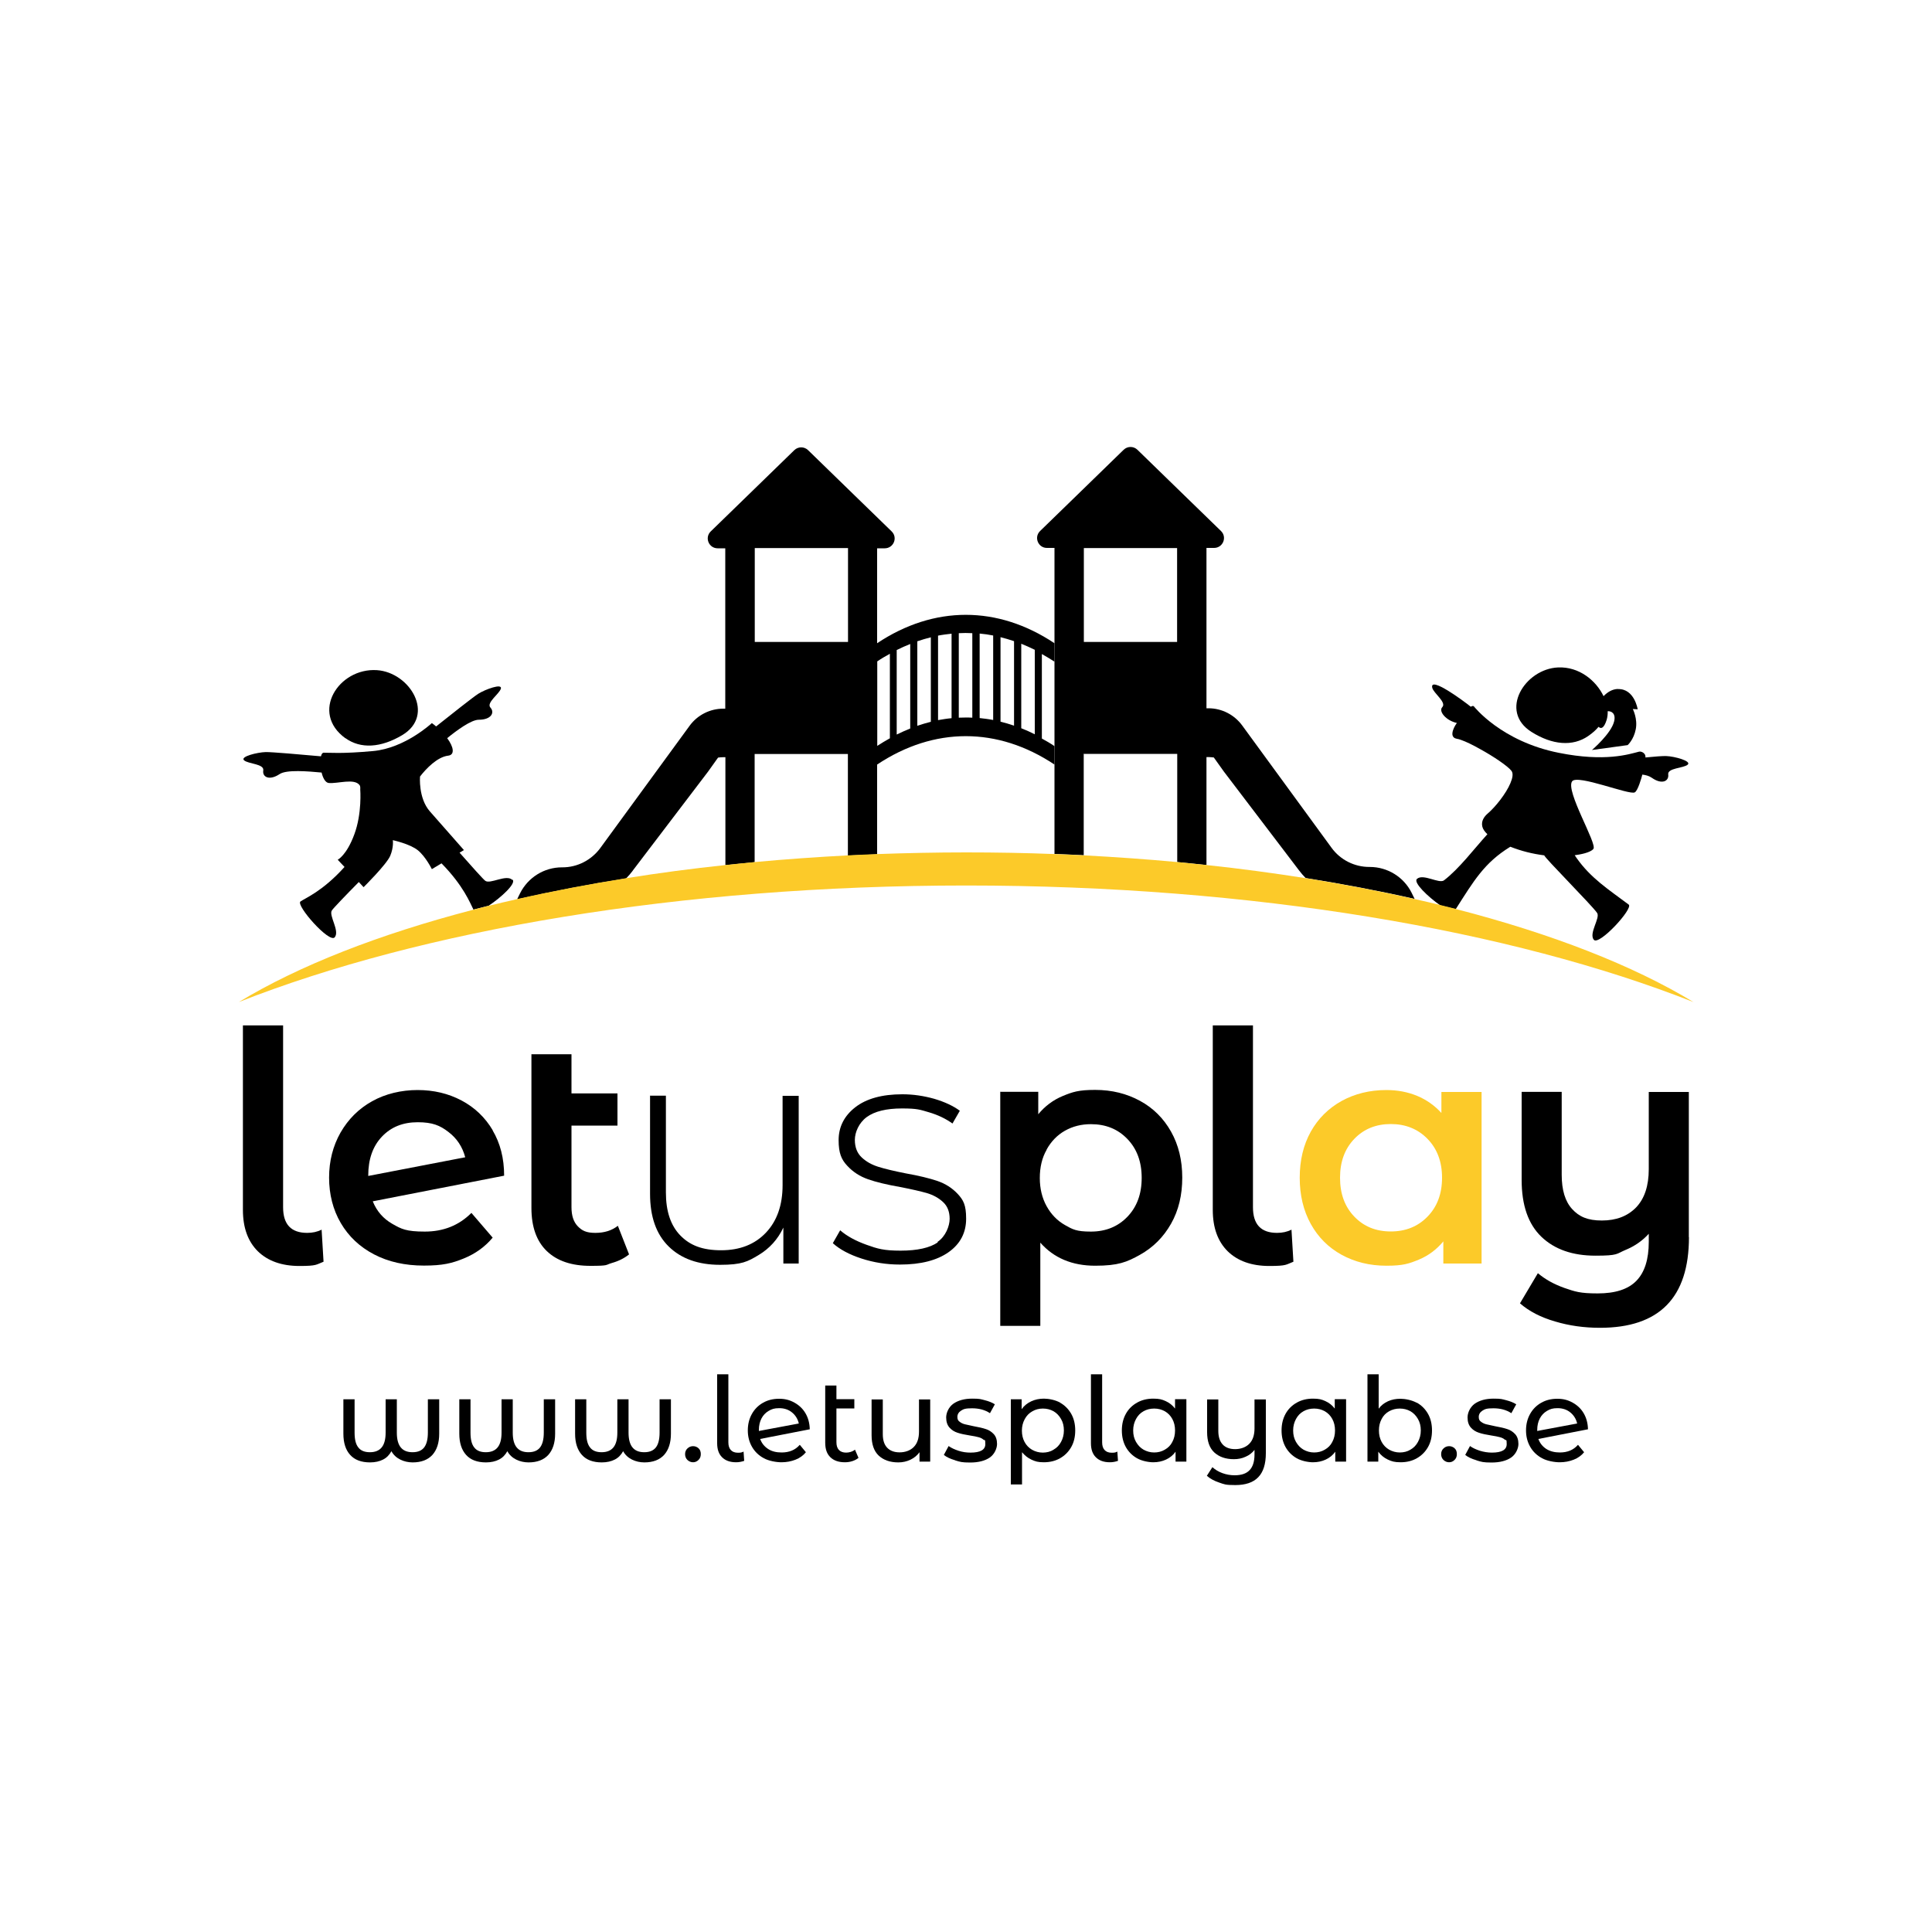 <svg xmlns="http://www.w3.org/2000/svg" id="Letusplay_v2_gul" data-name="Letusplay v2 gul" viewBox="0 0 150 150"><defs><style>      .cls-1 {        fill: none;      }      .cls-2 {        fill: #fcca29;      }    </style></defs><g><path class="cls-1" d="M107.99,87.28c-1.15,0-2.09.38-2.83,1.15-.74.77-1.11,1.77-1.11,3.02s.37,2.25,1.11,3.02c.74.77,1.69,1.15,2.83,1.15s2.1-.38,2.85-1.15c.75-.77,1.13-1.77,1.13-3.02s-.38-2.25-1.13-3.02c-.75-.77-1.7-1.15-2.85-1.15Z"></path><path d="M125.63,53.49c-.46.01-.83.25-1.13.56-.58-1.21-1.89-2.3-3.53-2.23-2.58.11-4.63,3.4-2.06,5.01,1.62,1.02,3.2,1.14,4.39.32.38-.26.63-.5.81-.72.19.18.42.13.63-.54.06-.21.09-.44.08-.67.29-.02.65.17.5.79-.23.95-1.72,2.22-1.72,2.22l2.77-.38s.47-.41.63-1.23-.23-1.57-.23-1.57l.38.02s-.25-1.6-1.52-1.57h-.01Z"></path><path d="M117.26,65.74h0c.87.34,1.71.55,2.64.67-.05.12,3.71,3.89,4.1,4.47.26.39-.66,1.58-.26,2.08.4.5,3.1-2.44,2.71-2.73-1.59-1.19-2.94-2.05-4.04-3.61-.05-.07-.1-.15-.15-.22h0c.38-.05,1.21-.19,1.45-.49.32-.39-2.19-4.51-1.65-5.25.41-.56,4.45,1.09,4.86.86.24-.12.52-1.1.59-1.38.26.03.53.1.74.25.78.55,1.34.26,1.27-.26-.07-.51,1.18-.48,1.51-.76.33-.28-1.02-.65-1.67-.67-.26-.01-.92.04-1.61.11.05-.31-.3-.5-.5-.45-.78.2-2.63.81-6.22.09-4.49-.89-6.6-3.61-6.6-3.61-.05-.05-.13-.03-.24.03-.57-.46-3.21-2.41-2.99-1.47.1.42,1.13,1.13.78,1.5-.32.33.31,1.06,1.13,1.23h0c-.09.12-.16.25-.22.37h0c-.1.22-.23.59,0,.77h0c.06.05.14.07.22.09.09.01.2.04.33.09.38.13.91.39,1.46.7,1.06.58,2.18,1.34,2.45,1.7.15.2.09.55-.08.95-.34.82-1.17,1.85-1.74,2.34-.31.26-.55.62-.44,1.05.05.19.18.38.39.58-1.03,1.13-2.18,2.67-3.37,3.58-.38.29-1.62-.55-2.1-.11-.3.28.86,1.39,1.81,2.05.41.1.81.2,1.2.3,1.41-2.21,2.21-3.59,4.21-4.83h.01Z"></path><path d="M39.77,68.31c-.47-.45-1.73.37-2.1.07-.18-.14-1.08-1.15-1.99-2.18l.34-.2s-1.75-1.98-2.65-3.01c-.9-1.03-.76-2.7-.76-2.7.46-.6,1.34-1.52,2.18-1.62.54-.06.44-.67-.07-1.36.75-.61,1.86-1.43,2.46-1.43.95,0,1.25-.55.9-.94-.35-.38.7-1.07.81-1.48.11-.42-1.21.06-1.75.4-.37.23-2.16,1.65-3.28,2.54-.1-.09-.22-.18-.33-.26,0,0-2.07,1.94-4.55,2.17-2.49.23-3.4.12-3.85.13-.1,0-.17.11-.21.28-1.53-.14-3.86-.34-4.29-.33-.65.02-2.01.35-1.68.64s1.58.27,1.49.79c-.08.51.47.81,1.27.28.53-.36,2.2-.22,3.26-.12.1.42.29.78.55.81.69.07,1.99-.39,2.4.17.05.06.06.18.05.33,0,0,.15,1.85-.46,3.49-.6,1.63-1.29,1.97-1.29,1.97l.53.56c-1.71,1.9-3.04,2.41-3.42,2.68-.39.28,2.25,3.28,2.66,2.78s-.49-1.7-.22-2.09c.13-.19,1.1-1.2,2.09-2.2l.37.4s1.79-1.77,2.07-2.44c.28-.67.2-1.21.2-1.21,0,0,1.34.29,1.95.79s1.08,1.46,1.08,1.46l.75-.45c1.7,1.73,2.21,3.06,2.48,3.59.39-.1.78-.2,1.18-.3.97-.64,2.15-1.73,1.86-2.02h-.01Z"></path><path d="M26.82,57.31c1.18.85,2.75.75,4.4-.23,2.61-1.55.62-4.88-1.96-5.05-2.97-.19-5.2,3.3-2.44,5.29h0Z"></path><path d="M49.13,67.59l5.85-7.69.77-1.08c.13-.02.25-.03.38-.03h.19v8.38c.75-.08,1.51-.15,2.27-.23v-8.4h7.24v7.89c.75-.04,1.51-.07,2.27-.1v-6.97c4.41-2.94,9.36-2.94,13.77,0v-1.43c-.32-.22-.65-.41-.98-.59v-6.56c.33.18.65.38.98.59v-1.43c-4.41-2.94-9.36-2.94-13.77,0v-7.37h.59c.69,0,1.03-.83.54-1.31l-2.84-2.76-3.65-3.55c-.3-.29-.77-.29-1.07,0l-3.65,3.55-2.84,2.76c-.49.48-.15,1.31.54,1.31h.59v12.45h-.15c-1.03,0-2.01.49-2.62,1.33l-6.94,9.5c-.69.93-1.77,1.49-2.93,1.49h-.04c-1.38,0-2.63.78-3.25,2.01l-.23.47c2.7-.61,5.52-1.15,8.46-1.62.18-.18.35-.38.51-.59h0ZM70.67,50v6.56c-.35.14-.7.3-1.05.47v-6.56c.34-.17.69-.33,1.05-.47ZM75.49,49.16v6.56c-.35-.02-.7-.01-1.05,0v-6.56c.35-.02.7-.02,1.05,0ZM76.06,55.75v-6.56c.35.03.7.08,1.05.15v6.56c-.35-.07-.7-.11-1.05-.15h0ZM73.88,55.76c-.35.03-.7.09-1.05.15v-6.56c.35-.07.7-.11,1.05-.15v6.56ZM72.27,56.04c-.35.09-.7.19-1.05.31v-6.56c.35-.12.69-.22,1.05-.31v6.56ZM77.68,56.03v-6.56c.35.09.7.19,1.05.31v6.56c-.35-.12-.69-.22-1.05-.31h0ZM68.11,51.35c.32-.22.65-.41.98-.59v6.56c-.33.18-.65.38-.98.59v-6.56ZM80.34,57.01c-.34-.17-.69-.33-1.05-.47v-6.56c.35.14.7.3,1.05.47v6.56ZM62.22,42.55h3.62v7.29h-7.24v-7.29h3.62,0Z"></path><path d="M84.16,58.53h7.24v8.4c.77.07,1.52.15,2.27.23v-8.38h.19c.13,0,.25.02.38.03l.77,1.08,5.85,7.69c.16.21.33.41.51.59,2.94.47,5.77,1.01,8.46,1.62l-.23-.47c-.61-1.23-1.87-2.01-3.25-2.01h-.04c-1.15,0-2.25-.55-2.93-1.49l-6.94-9.5c-.61-.83-1.58-1.33-2.62-1.33h-.15v-12.45h.59c.69,0,1.03-.83.54-1.31l-2.84-2.76-3.65-3.55c-.3-.29-.77-.29-1.07,0l-3.65,3.55-2.84,2.76c-.49.48-.15,1.31.53,1.31h.59v23.76c.76.03,1.52.06,2.27.1v-7.89h.01ZM87.77,42.55h3.62v7.29h-7.24v-7.29h3.62,0Z"></path><path d="M18.86,79.6v14.34c0,1.38.39,2.45,1.16,3.21.77.75,1.85,1.14,3.23,1.14s1.29-.11,1.87-.33l-.15-2.49c-.33.17-.71.25-1.12.25-1.25,0-1.87-.66-1.87-1.99v-14.12h-3.12Z"></path><path d="M38.26,87.76c-.6-1.01-1.41-1.78-2.43-2.32s-2.15-.81-3.41-.81-2.49.29-3.53.87-1.85,1.39-2.45,2.43c-.59,1.04-.89,2.21-.89,3.5s.3,2.49.91,3.53c.61,1.04,1.47,1.85,2.58,2.43s2.4.87,3.87.87,2.18-.18,3.09-.55,1.66-.91,2.25-1.62l-1.65-1.92c-.97.97-2.17,1.45-3.62,1.45s-1.82-.2-2.52-.6c-.7-.4-1.21-.98-1.52-1.75l10.2-1.99c0-1.35-.3-2.52-.9-3.53h0ZM28.59,91.29v-.02c0-1.26.35-2.27,1.06-3.02.71-.75,1.63-1.12,2.78-1.12s1.73.25,2.38.75c.66.5,1.09,1.15,1.31,1.97l-7.53,1.45h0Z"></path><path d="M41.26,81.84v11.95c0,1.46.4,2.58,1.19,3.34.8.77,1.93,1.15,3.39,1.15s1.14-.07,1.66-.22c.53-.15.97-.37,1.34-.67l-.87-2.22c-.47.37-1.05.55-1.75.55s-1.03-.17-1.36-.51c-.33-.34-.49-.83-.49-1.49v-6.33h3.57v-2.5h-3.57v-3.04h-3.12,0Z"></path><path d="M50.47,85.08v7.61c0,1.78.48,3.14,1.45,4.09.97.95,2.3,1.42,3.99,1.42s2.14-.25,2.99-.76,1.49-1.22,1.92-2.13v2.79h1.19v-13.02h-1.25v6.93c0,1.55-.43,2.78-1.29,3.69s-2.02,1.37-3.48,1.37-2.42-.38-3.17-1.15c-.75-.77-1.12-1.88-1.12-3.34v-7.51h-1.25Z"></path><path d="M72.82,96.45c-.62.43-1.59.65-2.9.65s-1.79-.15-2.63-.45c-.84-.3-1.53-.67-2.06-1.13l-.57,1c.53.48,1.27.88,2.22,1.19s1.94.47,2.99.47c1.63,0,2.89-.33,3.79-.97s1.35-1.51,1.35-2.59-.22-1.45-.65-1.92c-.43-.46-.96-.8-1.58-1.01-.62-.21-1.44-.41-2.46-.59-.91-.18-1.62-.35-2.13-.51-.51-.16-.94-.4-1.29-.73s-.53-.78-.53-1.36.31-1.32.92-1.77c.62-.45,1.53-.67,2.74-.67s1.41.1,2.1.3c.68.2,1.29.49,1.82.87l.57-.99c-.51-.38-1.18-.69-1.99-.93-.82-.23-1.64-.35-2.47-.35-1.58,0-2.8.34-3.66,1.01s-1.29,1.53-1.29,2.55.22,1.51.67,1.99c.45.49.99.83,1.62,1.05s1.46.42,2.49.6c.88.17,1.57.33,2.07.47.5.15.92.38,1.26.7.34.31.51.75.51,1.3s-.31,1.37-.94,1.79v.02Z"></path><path d="M77.66,84.78v18.16h3.11v-6.46c1.05,1.19,2.47,1.79,4.26,1.79s2.46-.28,3.48-.85,1.82-1.37,2.41-2.41.87-2.23.87-3.58-.29-2.54-.87-3.57c-.58-1.03-1.38-1.83-2.41-2.39s-2.18-.85-3.48-.85-1.75.16-2.51.47c-.75.31-1.39.79-1.91,1.42v-1.74h-2.97,0ZM81.26,89.25c.35-.63.82-1.12,1.42-1.46.6-.34,1.27-.51,2.02-.51,1.15,0,2.09.38,2.83,1.15.74.77,1.11,1.77,1.11,3.02s-.37,2.25-1.11,3.02c-.74.77-1.69,1.15-2.83,1.15s-1.42-.17-2.02-.51-1.07-.83-1.42-1.46-.53-1.37-.53-2.19.17-1.57.53-2.19h0Z"></path><path d="M94.16,79.6v14.34c0,1.38.39,2.45,1.16,3.21.77.75,1.85,1.14,3.23,1.14s1.29-.11,1.87-.33l-.15-2.49c-.33.17-.71.25-1.12.25-1.25,0-1.87-.66-1.87-1.99v-14.12h-3.12Z"></path><path class="cls-2" d="M111.9,86.4c-.53-.58-1.16-1.02-1.88-1.32-.73-.3-1.52-.45-2.38-.45-1.3,0-2.46.29-3.48.85-1.02.57-1.82,1.36-2.39,2.38s-.86,2.22-.86,3.58.29,2.56.86,3.59c.57,1.03,1.37,1.83,2.39,2.39s2.18.85,3.48.85,1.75-.16,2.51-.47c.75-.31,1.39-.79,1.91-1.42v1.72h2.97v-13.32h-3.12v1.62h0ZM110.83,94.46c-.75.77-1.7,1.15-2.85,1.15s-2.09-.38-2.83-1.15c-.74-.77-1.11-1.77-1.11-3.02s.37-2.25,1.11-3.02c.74-.77,1.69-1.15,2.83-1.15s2.1.38,2.85,1.15c.75.77,1.13,1.77,1.13,3.02s-.38,2.25-1.13,3.02Z"></path><path d="M131.12,96.08v-11.3h-3.11v5.99c0,1.3-.33,2.29-.98,2.97-.66.68-1.54,1.02-2.66,1.02s-1.77-.3-2.31-.89-.81-1.47-.81-2.66v-6.44h-3.11v6.84c0,1.96.51,3.43,1.53,4.41,1.02.98,2.42,1.47,4.2,1.47s1.61-.14,2.32-.44c.71-.29,1.32-.71,1.82-1.26v.62c0,1.37-.32,2.37-.96,3.03-.64.66-1.64.98-3.01.98s-1.75-.14-2.57-.42c-.82-.29-1.5-.67-2.07-1.15l-1.39,2.34c.71.62,1.62,1.09,2.73,1.41,1.1.33,2.26.49,3.48.49,4.61,0,6.91-2.34,6.91-7.04h-.01Z"></path><path class="cls-2" d="M113.04,70.57c-.4-.1-.8-.2-1.2-.3-.66-.16-1.33-.32-2.01-.47-2.7-.61-5.52-1.15-8.46-1.62-2.49-.39-5.06-.74-7.7-1.02-.75-.08-1.51-.15-2.27-.23-2.37-.22-4.78-.39-7.24-.52-.75-.04-1.51-.07-2.27-.1-2.26-.09-4.56-.13-6.89-.13s-4.62.05-6.88.13c-.76.03-1.52.06-2.27.1-2.46.13-4.87.3-7.24.52-.77.07-1.52.15-2.27.23-2.64.28-5.21.62-7.7,1.02-2.94.47-5.77,1.01-8.46,1.62-.76.17-1.51.35-2.25.53-.39.1-.79.19-1.18.3-7.34,1.91-13.56,4.35-18.21,7.17,14.14-5.57,34.21-9.05,56.47-9.05s42.33,3.47,56.47,9.05c-4.7-2.85-10.99-5.3-18.43-7.22h0Z"></path></g><g><path d="M34.1,108.64v2.67c0,.71-.18,1.26-.53,1.65-.35.38-.86.58-1.53.58s-1.34-.29-1.65-.87c-.16.29-.37.51-.65.65-.27.14-.61.22-1.01.22-.67,0-1.19-.19-1.54-.58-.35-.38-.53-.93-.53-1.65v-2.67h.87v2.59c0,.52.09.9.29,1.15.19.25.49.37.9.37s.72-.13.92-.38.3-.63.3-1.14v-2.59h.87v2.59c0,.51.1.89.3,1.14s.5.38.92.38.71-.13.9-.37c.19-.25.29-.63.29-1.15v-2.59h.87,0Z"></path><path d="M43.1,108.64v2.67c0,.71-.18,1.26-.53,1.65-.35.38-.86.58-1.53.58s-1.34-.29-1.65-.87c-.16.29-.37.51-.65.65-.27.14-.61.22-1.01.22-.67,0-1.19-.19-1.54-.58s-.53-.93-.53-1.65v-2.67h.87v2.59c0,.52.09.9.29,1.15.19.25.49.37.9.37s.72-.13.92-.38.3-.63.3-1.14v-2.59h.87v2.59c0,.51.1.89.3,1.14s.5.38.92.38.71-.13.9-.37c.19-.25.29-.63.29-1.15v-2.59h.87,0Z"></path><path d="M52.09,108.64v2.67c0,.71-.18,1.26-.53,1.65-.35.38-.86.58-1.53.58s-1.34-.29-1.65-.87c-.16.29-.37.51-.65.65-.27.14-.61.22-1.01.22-.67,0-1.19-.19-1.54-.58s-.53-.93-.53-1.65v-2.67h.87v2.59c0,.52.09.9.29,1.15.19.25.49.37.9.37s.72-.13.92-.38.3-.63.3-1.14v-2.59h.87v2.59c0,.51.1.89.3,1.14s.5.38.92.38.71-.13.9-.37.29-.63.29-1.15v-2.59h.87Z"></path><path d="M53.37,113.35c-.12-.12-.18-.27-.18-.45s.06-.33.18-.44c.12-.12.27-.18.44-.18s.31.06.43.17.17.26.17.45-.06.33-.18.45-.26.18-.42.18-.31-.06-.44-.18h0Z"></path><path d="M56.06,113.14c-.26-.26-.38-.62-.38-1.09v-5.35h.87v5.28c0,.26.06.46.19.6.13.14.31.21.56.21s.3-.03.43-.09l.05.72c-.2.07-.41.11-.63.11-.47,0-.83-.13-1.09-.39h0Z"></path><path d="M62.1,112.18l.47.57c-.21.26-.48.45-.81.58-.33.13-.69.2-1.09.2s-.97-.1-1.36-.31c-.39-.21-.7-.5-.92-.88s-.33-.81-.33-1.28.1-.89.31-1.27.5-.67.87-.88c.37-.21.78-.31,1.25-.31s.83.1,1.19.3c.36.2.65.47.86.83.21.36.32.77.33,1.24l-3.85.75c.12.34.33.59.62.78s.64.27,1.05.27c.58,0,1.05-.19,1.39-.58h0ZM59.68,109.54c-.24.14-.43.34-.56.59s-.2.55-.2.88v.09l3.1-.58c-.08-.35-.26-.64-.53-.86s-.6-.33-.99-.33-.58.07-.82.21h0Z"></path><path d="M66.65,113.19c-.13.11-.29.19-.47.25s-.38.09-.58.09c-.49,0-.86-.13-1.13-.39s-.4-.63-.4-1.13v-4.44h.87v1.06h1.39v.72h-1.39v2.62c0,.26.06.46.19.6.13.14.32.21.56.21s.5-.07.69-.23l.27.63h0Z"></path><path d="M72.22,108.64v4.84h-.83v-.73c-.18.25-.41.44-.7.58-.29.14-.61.21-.94.21-.65,0-1.15-.18-1.53-.53-.37-.35-.55-.88-.55-1.58v-2.78h.87v2.69c0,.47.11.82.34,1.06s.55.36.97.36.83-.14,1.1-.42.4-.67.4-1.19v-2.5h.87Z"></path><path d="M74.14,113.37c-.37-.11-.65-.24-.86-.41l.37-.69c.21.15.47.27.78.37s.61.14.92.14c.77,0,1.15-.22,1.15-.66s-.05-.26-.15-.35-.23-.15-.39-.19c-.15-.04-.38-.09-.66-.13-.39-.06-.71-.13-.95-.21-.25-.08-.46-.21-.63-.4s-.26-.45-.26-.79.18-.79.55-1.06c.37-.26.86-.4,1.47-.4s.65.04.97.12c.32.08.59.19.79.32l-.38.69c-.39-.26-.86-.38-1.39-.38s-.66.06-.85.18-.29.29-.29.49.06.29.17.37c.11.09.25.16.41.2s.39.09.68.15c.39.07.7.14.94.22.24.07.45.21.62.39.17.18.26.44.26.77s-.19.79-.56,1.05c-.38.26-.89.39-1.53.39s-.78-.05-1.14-.16h0Z"></path><path d="M82.3,108.9c.37.21.66.5.87.87.21.37.31.8.31,1.29s-.1.92-.31,1.29-.5.66-.87.87c-.37.21-.79.31-1.26.31s-.66-.07-.95-.2-.53-.33-.74-.58v2.5h-.87v-6.61h.84v.77c.19-.27.44-.47.74-.61.3-.14.63-.21.99-.21s.89.1,1.26.31h0ZM81.8,112.55c.25-.14.44-.34.58-.6s.22-.55.22-.89-.07-.63-.22-.89-.34-.46-.58-.6c-.25-.14-.53-.21-.83-.21s-.58.07-.83.22c-.25.14-.44.34-.58.6s-.22.55-.22.89.07.63.21.89.34.46.58.6c.25.14.53.22.83.22s.59-.07.83-.22h0Z"></path><path d="M85.08,113.14c-.26-.26-.38-.62-.38-1.09v-5.35h.87v5.28c0,.26.06.46.19.6.13.14.31.21.56.21s.3-.03.43-.09l.05.72c-.2.07-.41.11-.63.11-.47,0-.83-.13-1.09-.39h0Z"></path><path d="M92.11,108.64v4.84h-.84v-.77c-.19.27-.44.47-.74.61-.3.14-.63.21-.99.21s-.89-.1-1.26-.31-.66-.5-.87-.87c-.21-.38-.31-.81-.31-1.29s.1-.91.31-1.29.5-.66.87-.87.79-.31,1.26-.31.67.06.96.19c.29.13.54.33.73.58v-.73h.87,0ZM90.44,112.55c.25-.14.45-.34.58-.6.14-.26.21-.55.21-.89s-.07-.63-.21-.89-.34-.46-.58-.6c-.25-.14-.53-.21-.83-.21s-.59.07-.83.21c-.25.14-.44.34-.58.6-.14.26-.22.55-.22.89s.07.63.22.89.34.46.58.6c.25.14.53.22.83.22s.58-.07.83-.22Z"></path><path d="M98.28,108.64v4.18c0,.85-.2,1.47-.59,1.87-.39.41-.99.61-1.78.61s-.85-.06-1.24-.19c-.39-.13-.71-.3-.97-.53l.43-.67c.21.19.47.35.77.46s.62.17.95.17c.53,0,.92-.13,1.17-.4.25-.26.38-.67.38-1.22v-.35c-.18.23-.41.41-.69.53-.28.13-.58.19-.91.19-.65,0-1.15-.18-1.53-.53-.37-.35-.55-.87-.55-1.57v-2.54h.87v2.44c0,.46.11.81.34,1.06.22.24.55.36.97.36s.83-.14,1.1-.42.4-.67.4-1.19v-2.25h.89Z"></path><path d="M104.51,108.64v4.84h-.84v-.77c-.19.27-.44.47-.74.61-.3.14-.63.21-.99.21s-.89-.1-1.26-.31-.66-.5-.87-.87c-.21-.38-.31-.81-.31-1.29s.1-.91.31-1.29.5-.66.87-.87.79-.31,1.26-.31.67.06.96.19c.29.13.54.33.73.58v-.73h.87,0ZM102.86,112.55c.25-.14.45-.34.58-.6.14-.26.21-.55.21-.89s-.07-.63-.21-.89-.34-.46-.58-.6c-.25-.14-.53-.21-.83-.21s-.59.07-.83.21c-.25.14-.44.34-.58.6-.14.26-.22.55-.22.89s.07.63.22.89.34.46.58.6c.25.14.53.22.83.22s.58-.07.83-.22Z"></path><path d="M110,108.9c.37.21.66.5.87.87.21.37.31.8.31,1.29s-.1.92-.31,1.29-.5.66-.87.87c-.37.21-.79.31-1.26.31s-.69-.07-.99-.21c-.3-.14-.54-.34-.74-.61v.77h-.84v-6.78h.87v2.67c.19-.26.44-.45.73-.58.29-.13.61-.19.96-.19s.89.1,1.26.31h0ZM109.51,112.55c.25-.14.44-.34.58-.6s.22-.55.22-.89-.07-.63-.22-.89-.34-.46-.58-.6c-.25-.14-.53-.21-.83-.21s-.58.07-.83.21c-.25.14-.45.34-.58.6-.14.26-.21.55-.21.89s.07.63.21.89.34.46.58.6c.25.14.53.22.83.22s.59-.07.83-.22Z"></path><path d="M112.07,113.35c-.12-.12-.18-.27-.18-.45s.06-.33.18-.44c.12-.12.27-.18.44-.18s.31.06.43.17.17.26.17.45-.06.33-.18.45-.26.18-.42.18-.31-.06-.44-.18h0Z"></path><path d="M114.62,113.37c-.37-.11-.65-.24-.86-.41l.37-.69c.21.15.47.27.78.37.3.09.61.14.92.14.77,0,1.15-.22,1.15-.66s-.05-.26-.15-.35c-.1-.09-.23-.15-.39-.19-.15-.04-.38-.09-.66-.13-.39-.06-.71-.13-.95-.21-.25-.08-.46-.21-.63-.4s-.26-.45-.26-.79.18-.79.55-1.06c.37-.26.86-.4,1.47-.4s.65.04.97.12.59.19.79.32l-.38.69c-.39-.26-.86-.38-1.39-.38s-.66.06-.85.18-.29.29-.29.49.06.29.17.37c.11.09.25.16.41.2.16.04.39.09.68.15.39.07.7.14.94.22.24.07.45.21.62.39.17.18.26.44.26.77s-.19.79-.56,1.05c-.38.26-.89.39-1.53.39s-.78-.05-1.14-.16h0Z"></path><path d="M122.52,112.18l.47.57c-.21.26-.48.45-.81.58-.33.13-.69.2-1.09.2s-.97-.1-1.36-.31-.7-.5-.92-.88c-.22-.38-.33-.81-.33-1.28s.1-.89.31-1.27.5-.67.87-.88c.37-.21.78-.31,1.25-.31s.83.1,1.19.3.65.47.86.83c.21.36.32.77.33,1.24l-3.85.75c.12.34.33.59.62.78.29.18.64.27,1.05.27.58,0,1.05-.19,1.39-.58h0ZM120.11,109.54c-.24.14-.43.34-.56.59s-.2.55-.2.88v.09l3.1-.58c-.08-.35-.26-.64-.53-.86s-.6-.33-.99-.33-.58.07-.82.21h0Z"></path></g></svg>